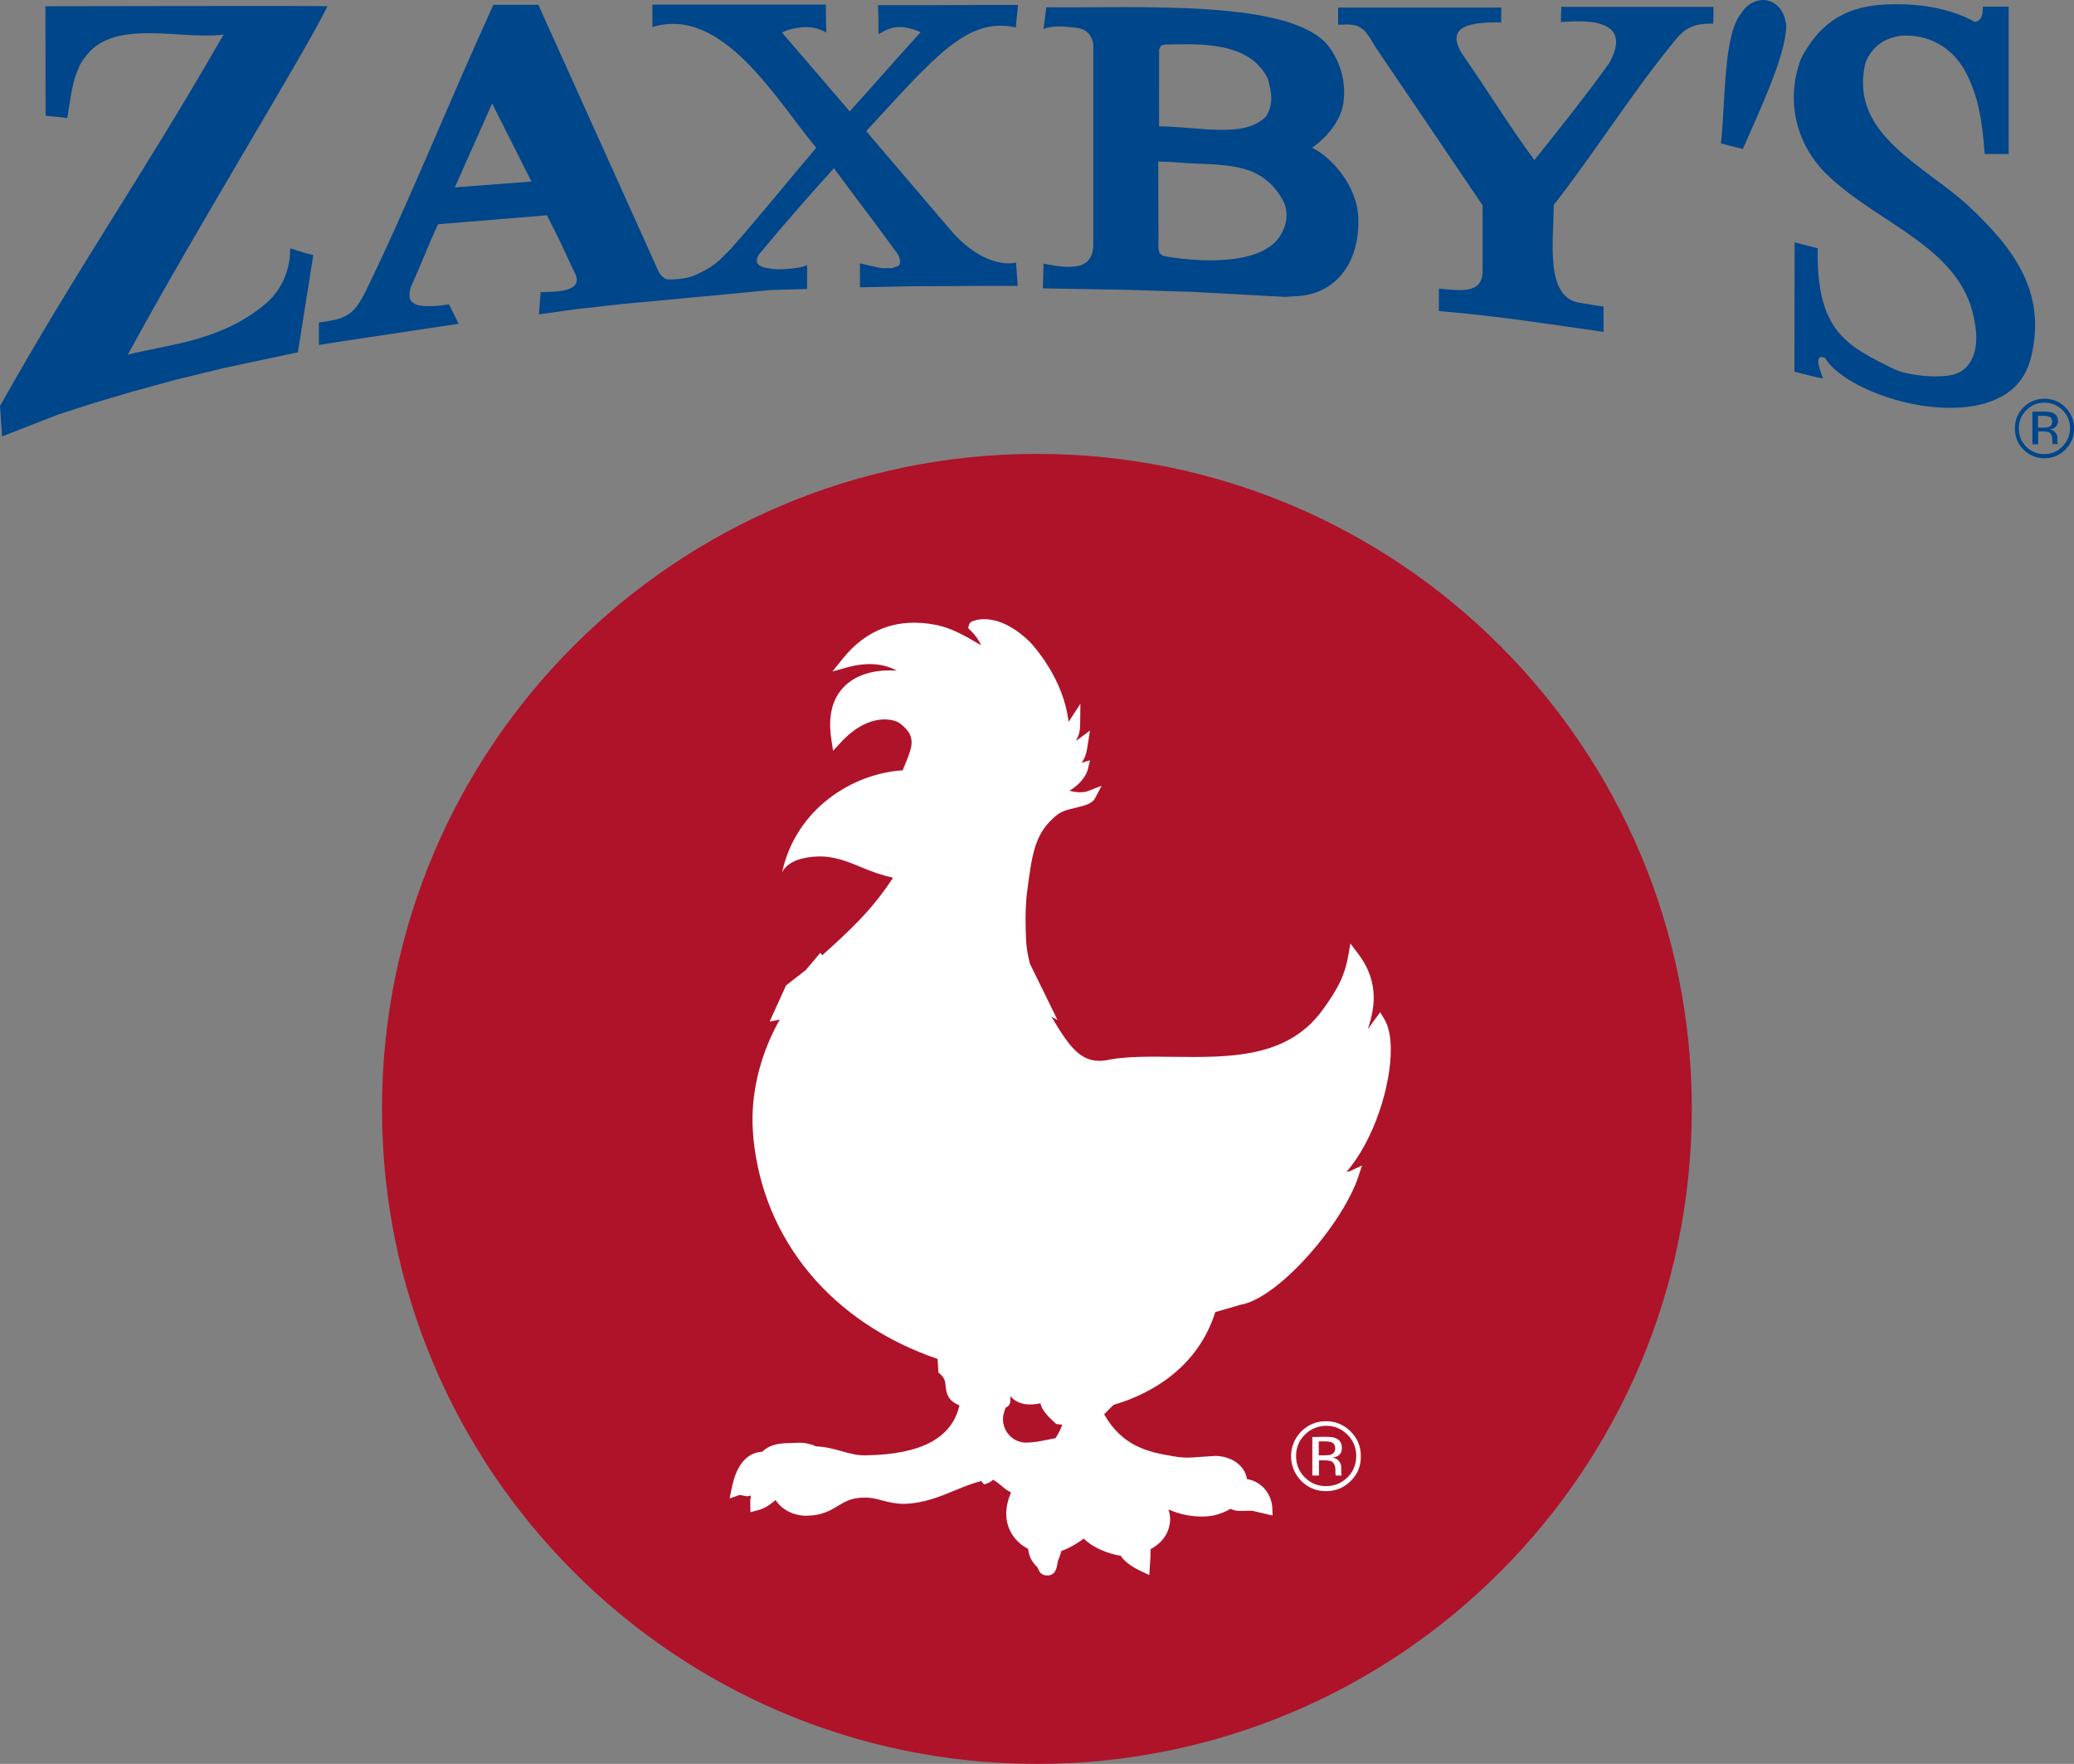 <?xml version="1.0" encoding="utf-8"?>
<!-- Generator: Adobe Illustrator 25.2.1, SVG Export Plug-In . SVG Version: 6.00 Build 0)  -->
<svg version="1.1" id="Layer_1" xmlns="http://www.w3.org/2000/svg" xmlns:xlink="http://www.w3.org/1999/xlink" x="0px" y="0px"
	 viewBox="0 0 996.3 847.2" style="enable-background:new 0 0 996.3 847.2;" xml:space="preserve">
<rect x="0" y="0" width="996.3" height="847.2" fill="#808080" stroke="none"/>
<style type="text/css">
	.st0{fill:#AE132A;}
	.st1{fill:#FFFFFF;}
	.st2{fill:#00468B;}
</style>
<g>
	<path class="st0" d="M498.1,218c-173.7,0-314.6,140.8-314.6,314.6c0,173.7,140.9,314.6,314.6,314.6
		c173.8,0,314.6-140.8,314.6-314.6C812.8,358.9,671.9,218,498.1,218"/>
	<path class="st1" d="M485.3,673.5v-0.1c0,0,0.1-1.5,0.1-2.8c0.3,0.3,0.5,0.5,0.7,0.8c3.8,3.6,8.9,3.6,13.7,2.6
		c0.5,2.6,2.6,5.5,7,9.4l0.6,0.6l0.6,0c0,0,1.2,0.2,2.3,0.3c-0.8,2.2-1.9,4.4-3.3,6.5c-1.4,0.2-3.8,0.7-3.8,0.7
		c-3.2,0.7-6.2,1.3-10.1,1.4c-6.1,0.1-11.2-4.9-11.3-11.1c0-2.2,0.6-3.8,1.3-5.7C484.9,675.4,485.2,673.9,485.3,673.5 M468,298.1
		c-0.9,0.2-2.2,0.7-2.6,2.2l-0.3,1.4l1,1c2.7,2.6,4.2,5,5.2,7.2c-0.3-0.2-1.1-0.6-1.1-0.6c-5.9-3.5-13.2-7.8-20.8-9.2
		c-18.1-3.5-33.1,2-44.6,16.3l-4.9,6.1l7.6-2.1c11-2.9,18.5-0.9,23.3,1.7c-7.6-0.5-17.7,0.5-24.8,7.2c-6.2,5.9-8.4,14.6-6.6,26.1
		l0.8,5.2l3.6-3.9c14-15.2,26.3-11.1,28.6-9.2c2.9,2.3,5.4,4.8,5.5,8.7c0,0.6,0,1.3-0.1,2c-0.5,3.2-2.4,7.5-4.2,11.8
		c-24.1,1.5-51.3,18.5-57.9,49c3-6.1,11.6-7.4,16.8-7.6c7.9-0.4,14.7,2.4,21.9,5.4c4.5,1.9,9.4,3.6,14.6,4.8
		c-8.3,12.6-15.9,20.7-29,32.7c0,0-4.3,3.9-5,4.5c-0.5-0.6-0.9-1.2-0.9-1.2s-6.7,7.9-7,8.3c-0.4,0.3-9.5,7.4-9.5,7.4l-7.9,17.4
		l4.9-1c-8.6,15.1-13.4,32.6-13.1,49.6c0.1,2.4,0.2,4.8,0.4,7.2c4.8,49.4,37.9,88.9,88.5,106.2c0.1,1.9,0.4,6.5,0.4,6.5l0.8,0.7
		c2.4,2.1,2.5,4,2.7,6.2c0.4,3.7,1.4,6.8,6.6,8.9c-3.6,15.7-18.3,23.6-45.1,24c-4.3,0.1-8-1-11.9-2.1c-3.7-1-7.6-2.1-12-2.2
		c-0.2-0.1-1.2-0.6-1.2-0.6l-0.3-0.1c-4-1.2-5.6-1.1-8.3-1l-2.9,0.1c-5.5,0.1-9.6,0.9-13.1,4.2c-11.1,0.6-13.8,13.6-14.7,17.9
		l-0.9,4.5l4.9-1.7l0.4,0.1l3.2,0.6c0,0,0.9-0.2,1.7-0.4c-0.1,1.3-0.3,2.6-0.3,2.6l0.1,5.4l3.1-0.8c3.7-0.9,6.1-2.7,8.2-4.4
		c0,0,0.5-0.3,0.8-0.6c3,4.6,8.6,7.6,15,7.5c7.2-0.1,11.3-2.5,14.9-4.7c3.5-2.1,6.5-3.9,12.3-4c3.5-0.1,6.2,0.6,9.1,1.4
		c3.1,0.8,6.3,1.6,10.5,1.6c9.2-0.2,17.5-3.6,24.7-6.6c4.3-1.8,8.4-3.4,12.4-4.4c0.1,0.1,0.1,0.3,0.2,0.5l1.1,1.2l1.6-0.6
		c1.1-0.4,2-1,2.6-1.7c1.3,0.7,2.5,1.6,3.7,2.6c1.5,1.3,3,2.6,5,3.5c-1.5,3.5-2.4,7-2.3,10.8c0.1,7,4.3,13.2,10.5,16.3
		c0.4,3.6,1.7,6.2,4.4,8.8c0.1,0.2,0.4,0.8,0.4,0.8c0.5,1.2,1.4,3.3,4.6,3.2c3.7-0.1,4.3-3.6,4.6-5.4l0.3-1.5l0.9-2.4
		c0,0,0.5-1.3,0.8-2.5c4-1.3,8.2-4.1,10.8-5.9c4.2,4.5,12.7,7.6,17.6,8.2c2.4,3.5,6.3,5.8,10.4,7.7l3.4,1.6l0.3-4.9
		c0.2-2.3,0.3-4.6,0.3-6.8c0-0.2,0-0.5,0-0.7c4.2-2.3,7.3-5.6,8.6-9.6c0.5-1.6,0.8-3.2,0.8-4.9c0-1.5-0.3-3.1-0.8-4.6
		c5.3,2.3,10.8,3.5,16.9,3.4c4.7-0.1,9.2-1.5,12.9-3.7c1.4,0.6,2.8,1,4.2,1c0,0,5.5-0.1,6.1-0.1c0.6,0.1,9.9,2.3,9.9,2.3l-0.1-3.3
		c-0.1-6.4-4.7-13-12.2-14.2c-1-7-8.3-11.2-15.4-11.1l-7.7,0.5c-3.8,0.3-6.6,0.6-11.9-0.3c-13.2-2.1-24.9-5.1-33.6-20.2
		c1.4-1.4,3.9-4,4.6-4.6c12.1-3.4,39.3-14.3,48.8-44.5c1.3-0.4,12.4-3.6,12.4-3.6l-0.3,0.1c18.3-3.1,48.8-38.6,56.5-61.2l1.9-5.7
		l-5.4,2.5c-0.6,0.3-1.4,0.4-2.1,0.6c13.2-15.2,21.6-41.7,21.3-59.6c-0.1-5.7-1.1-10.5-3.1-13.8l-2-3.3c0,0-4.6,6.2-5.9,8.1
		c1.6-4.9,2.9-10.2,2.8-15.7c-0.1-6.6-2.1-13.5-7.7-20.8l-3.5-4.6l-1,5.7c-1.7,9.5-4.7,15.7-12.6,26.5
		c-16.8,22.9-44.6,22.5-71.4,22.2c-11-0.1-21.3-0.3-30.6,1.3c-13.1,3.1-19-5.5-27.6-19.9c0,0-0.4-0.6-0.5-0.7c1.5,0.8,3,1.6,3,1.6
		s-12.9-26.4-13.2-26.9c-1.5-5.7-2-9.7-2.1-17.6c0-0.2,0-1,0-1c-0.1-3.4-0.1-9.7,0.7-16.1c2.3-17.6,3.6-27.1,12.4-35.2
		c3.6-3.3,5.2-3.8,11.7-5.3l0.3-0.1c3.5-0.8,7-1.9,8.2-4.2l3.2-6.1l-6.4,2.5c-1.6,0.6-2.6,0.6-3.6,0.6h-1.3c-1.6-0.1-3-0.4-4.2-0.7
		c4.6-2.6,8.1-6.9,8.9-10.4l1-4.2c0,0-4,1.1-4.1,1.2c1.7-2.1,2.3-4.3,2.8-7.2l1.3-8.3l-5.1,3.8c-0.7,0.5-1.2,0.9-1.7,1.1
		c1.7-2.7,2.1-5,2.1-9l0.1-8.8l-4.8,7.4c-0.3,0.6-0.7,1-0.9,1.3c-2.3-20.6-16.6-36.2-18.3-38.1C481.5,295.2,470.9,297.1,468,298.1"
		/>
	<path class="st1" d="M626.8,689.1c-2.8,2.8-4.2,6.2-4.2,10.2c0,4,1.4,7.5,4.2,10.3c2.8,2.8,6.2,4.2,10.2,4.2c4,0,7.4-1.4,10.3-4.2
		c2.8-2.8,4.2-6.3,4.2-10.3c0-4-1.4-7.4-4.2-10.2c-2.8-2.8-6.2-4.3-10.3-4.3C633,684.9,629.6,686.3,626.8,689.1 M648.9,711.3
		c-3.3,3.3-7.3,4.9-11.9,4.9c-4.6,0-8.6-1.6-11.9-4.9c-3.2-3.3-4.9-7.3-4.9-11.9c0-4.6,1.7-8.6,4.9-11.9c3.3-3.2,7.2-4.9,11.8-4.9
		c4.7,0,8.6,1.7,11.9,4.9c3.3,3.3,4.9,7.2,4.9,11.9C653.8,704,652.2,708,648.9,711.3 M640.2,693c-0.8-0.5-2.1-0.7-3.9-0.7h-2.8v6.7
		h2.9c1.4,0,2.4-0.1,3.1-0.4c1.2-0.5,1.9-1.5,1.9-2.9C641.4,694.4,641,693.5,640.2,693 M636.7,690.1c2.3,0,4,0.2,5,0.7
		c1.9,0.8,2.9,2.3,2.9,4.7c0,1.7-0.6,2.9-1.8,3.7c-0.6,0.4-1.5,0.7-2.7,0.9c1.4,0.2,2.5,0.8,3.2,1.8c0.7,1,1,1.9,1,2.8v1.4
		c0,0.4,0,0.9,0,1.4c0,0.5,0.1,0.8,0.2,1l0.1,0.2h-3c0-0.1,0-0.1,0-0.2c0-0.1,0-0.1,0-0.2l-0.1-0.6v-1.5c0-2.1-0.6-3.5-1.7-4.2
		c-0.7-0.4-1.9-0.6-3.6-0.6h-2.6v7.3h-3.2v-18.5L636.7,690.1L636.7,690.1L636.7,690.1z"/>
	<path class="st2" d="M557,121.5l-0.5-1.9l-0.1-42l6.3,0.2c23.2,2.2,42.2-1.7,53.4,18.1c3.4,6.1,2.1,13.1-2.2,18.9
		c-13,16.1-53.6,8.5-55.3,8.1L557,121.5z M556.9,23.5l0.9-1.6l1.9-0.5c16.3-0.3,40.3-1.7,49.3,16.3c1.7,6.3,3.1,12.1-0.9,18.3
		c-10.5,10.7-32.6,4.7-51.3,4.7V23.5L556.9,23.5z M630.3,71c7.3-5.2,13.5-12.7,15-21.2c1.5-10.4-1.3-19.6-6.9-27.4
		C620.8-0.6,547,4,502.6,3.5l-1.3,10.5c3.6-2,11.4-1.2,15.3-0.7c2.2,0.3,3.9,0.6,5.6,2.1c1.3,1.2,2.4,2.7,3,5.6v96.5
		c-0.2,12-10.1,12-23.9,9.1l-0.3,11.9l39.9,0.7l32.2,1l36.8,2l7.4,0.4l7.5-0.5c14.7-1.4,28.4-13.3,27.7-37.4
		C652,88.5,638.5,74.7,630.3,71"/>
	<path class="st2" d="M139.4,119.4c0,15.2-8.4,23.6-11.6,26.3c-21.2,17.9-44.5,19.3-66.4,24.6C97,105.1,146,26.2,157.3,3
		c0.1-0.3-135.5,0-135.5,0l0.1,52.6c5.6,0.7,6,0.3,10.4,1.2c1.6-9.5,2.4-17.6,5.3-23.7c0.4-0.8,0.7-1.9,1.2-2.6
		c0.8-1.7,1.9-2.8,2.9-4.1c13.8-17.5,45.7-7.1,65.7-9.8C70.1,81.8,37.9,127.6,0,195l1,14.6L28.2,199l16.5-5.3l18.5-5.5l21.6-5.9
		l22.6-5.5l35.7-7.6l7.4-46.7C144.9,121.3,139.4,119,139.4,119.4"/>
	<path class="st2" d="M218.5,90l17.9-40.3l18.9,37.5L218.5,90z M488,13.2c0.2-3.8,0.7-5.8,1-10.8c-27.3-0.1-38.5,0.2-67.2,0.1
		c0.2,5.5,0.2,7.2,0.2,13.9l1.6-0.8l1.9-1.1l1.8-0.7l2.1-0.6l2.3-0.2l2.6,0.1l2.1,0.4l2.8,0.7l3.1,1.2c-10,10.9-24.8,27.9-34.1,38.1
		c0,0-23-26.8-32.5-37.8c0.4-0.7,12.9-5.6,21.2,0l-0.2-13.5h-83.3l0,10.8c33.5-10.4,59.3,34.6,78.7,58
		c-10.9,12.7-27.4,33.2-41.1,48.6c-2.2,2.1-3.9,4-5.4,5.4c-3.2,2.8-5.7,4.3-9.5,6.1c-5,2.8-11,3.2-15.6,3.1
		c-1.5-0.5-2.8-1.5-3.9-3.3l-58-128.6H237c-23.4,51.4-40.4,94.6-61.1,137.1c-5.9,11.9-9.1,13.7-22.7,15.5l0,10.8l9.3-1.5l57.8-8.7
		l-4.6-9.3c-18.2,2.7-20.4-1-18.4-8.2c5-11,7.4-17.8,13.1-30.3l52.3-4.3c5.4,10.2,9.3,18.9,13.4,27.7c5.1,9.7-11,9-16.4,9.2
		l-0.8,10.7l17.7-2.5l22.6-2.5l34.1-3.2v0l4.5-0.4l32.4-3.1l17.5-0.5c0-3.6,0.1-11.3,0-11.5c-2.9,1.6-10,1.9-12.1,2
		c-3.7,0.2-5.6-0.3-8-0.7c-3-0.8-5.6-2.1-3-6.4c12.1-14.6,24.3-28.5,36-41.4c9.3,12.7,21.1,28,30.4,40.9l0.7,1.2l0.5,1.5l0.2,1.3
		l-0.1,1.1l-0.8,0.9l-1.3,0.5l-1.7,0.6h-2.7l-2.2,0l-2.6-0.5l-3.9-0.9l-4-0.9V138l24.7-0.5l36.1-0.2h15c-0.4-6.1-0.7-8.8-0.8-11.2
		c0.4,0-13.7,4.2-30.6-14.6L416.1,63C448.9,27.5,464.6,7.9,488,13.2"/>
	<path class="st2" d="M749.8,10.6c8.5-0.5,36-3.2,23.2,19.8l-8.7,11.8l-10.3,13.4l-16.9,21.3c-11.7-15.8-23.2-34.5-33.5-49.2
		c-9.3-13.4-1.5-17.3,17.6-16.9c-0.2-2.1,0-2.2,0-7.2h-78.4v8.3c10.6-0.7,12.2,0.8,18,10.8l51.4,75.9V130c0.1,11.3-10.5,9.6-21,8.6
		l0,10.8c28.7,2.4,52.9,6.3,79.1,10v-12.2c-4-0.4-7.7-1.2-11-1.7c-17.1-2.3-13.1-28.3-12.9-47.1C765,74.7,783,46.1,802.3,22.3
		c3-3.7,5.7-7.6,10.3-9.4c3.9-1.9,10.4-1.5,10.4-1.5c0.1-2.3,0.1-3.7,0.1-8.1H750C750,6.8,749.8,6.4,749.8,10.6"/>
	<path class="st2" d="M836.5,6.3c-8.7,10.4-7.5,41.8-9.8,62.6l10.5,2.7c8.1-18.6,20.3-44,20.9-58.8C856.9-1.9,842.8-3.7,836.5,6.3"
		/>
	<path class="st2" d="M975.8,171.1c7.4-31.2-8.9-51.9-28.9-71c-21.4-20.5-59.1-35-50.8-69.9c3.3-8.4,10-12.4,18-13.1
		c10.1-0.4,24.3,3.5,31.9,21.1c3.9,8.7,6.1,17.8,7.4,35.8c-0.2-0.1,4.8,0,11.5,0V3.2h-12.4l-0.1,1.9l-0.1,1.6L951.9,8l-0.7,1.2
		l-1.5,1.1l-1,0.2c-12.7-6.9-27.7-9.1-43.7-8.3c-20.4,1.1-31.8,10.6-39.8,25.9c-7.6,20-2.6,41.6,13.1,56.4
		c25.6,24.2,65,34.7,70.4,70.8c2.1,11.3-0.8,21-8.7,24.1c-7.1,2.8-24.1,1-30.3-2.2c-22.9-11.3-37.2-18.3-36.5-57.9
		c0-0.2-4.9-1.2-11.1-2.9l-0.1,62.1c4.8,1.2,8.9,2.4,13.7,3.3c0.4,0.2-5.9-13,1.1-9.8c8.3,14.3,48.9,29.7,76.9,21.7
		C962.3,190.9,972.3,185.9,975.8,171.1"/>
	<path class="st2" d="M990.7,214.5c-2.4,2.4-5.3,3.6-8.7,3.6c-3.4,0-6.3-1.2-8.7-3.6c-2.4-2.4-3.5-5.3-3.5-8.8
		c0-3.4,1.2-6.3,3.6-8.7c2.4-2.4,5.3-3.6,8.7-3.6c3.4,0,6.3,1.2,8.7,3.6c2.4,2.4,3.6,5.3,3.6,8.7
		C994.3,209.2,993.1,212.1,990.7,214.5 M992.2,195.7c-2.8-2.8-6.2-4.2-10.1-4.2c-3.9,0-7.3,1.4-10.1,4.2c-2.8,2.8-4.1,6.2-4.1,10.1
		c0,4,1.4,7.4,4.1,10.1c2.8,2.8,6.2,4.2,10.1,4.2c4,0,7.3-1.4,10.1-4.2c2.8-2.8,4.2-6.2,4.2-10.1
		C996.3,201.8,994.9,198.5,992.2,195.7"/>
	<path class="st2" d="M984.2,205.1c-0.6,0.2-1.5,0.3-2.6,0.3H979v-5.7h2.4c1.5,0,2.6,0.2,3.3,0.6c0.7,0.4,1.1,1.2,1.1,2.3
		C985.8,203.9,985.2,204.7,984.2,205.1 M988.3,212.6c0-0.4,0-0.8,0-1.2v-1.2c0-0.8-0.3-1.6-0.9-2.4c-0.6-0.8-1.5-1.3-2.7-1.6
		c1-0.1,1.7-0.4,2.3-0.8c1-0.7,1.6-1.7,1.6-3.1c0-2-0.8-3.3-2.5-4c-0.9-0.4-2.3-0.6-4.3-0.6h-5.5v15.7h2.8v-6.2h2.2
		c1.5,0,2.5,0.2,3.1,0.5c1,0.6,1.5,1.8,1.5,3.6v1.2l0.1,0.5c0,0.1,0,0.1,0,0.2c0,0.1,0,0.1,0,0.1h2.6l-0.1-0.2
		C988.3,213.2,988.3,213,988.3,212.6"/>
</g>
</svg>
